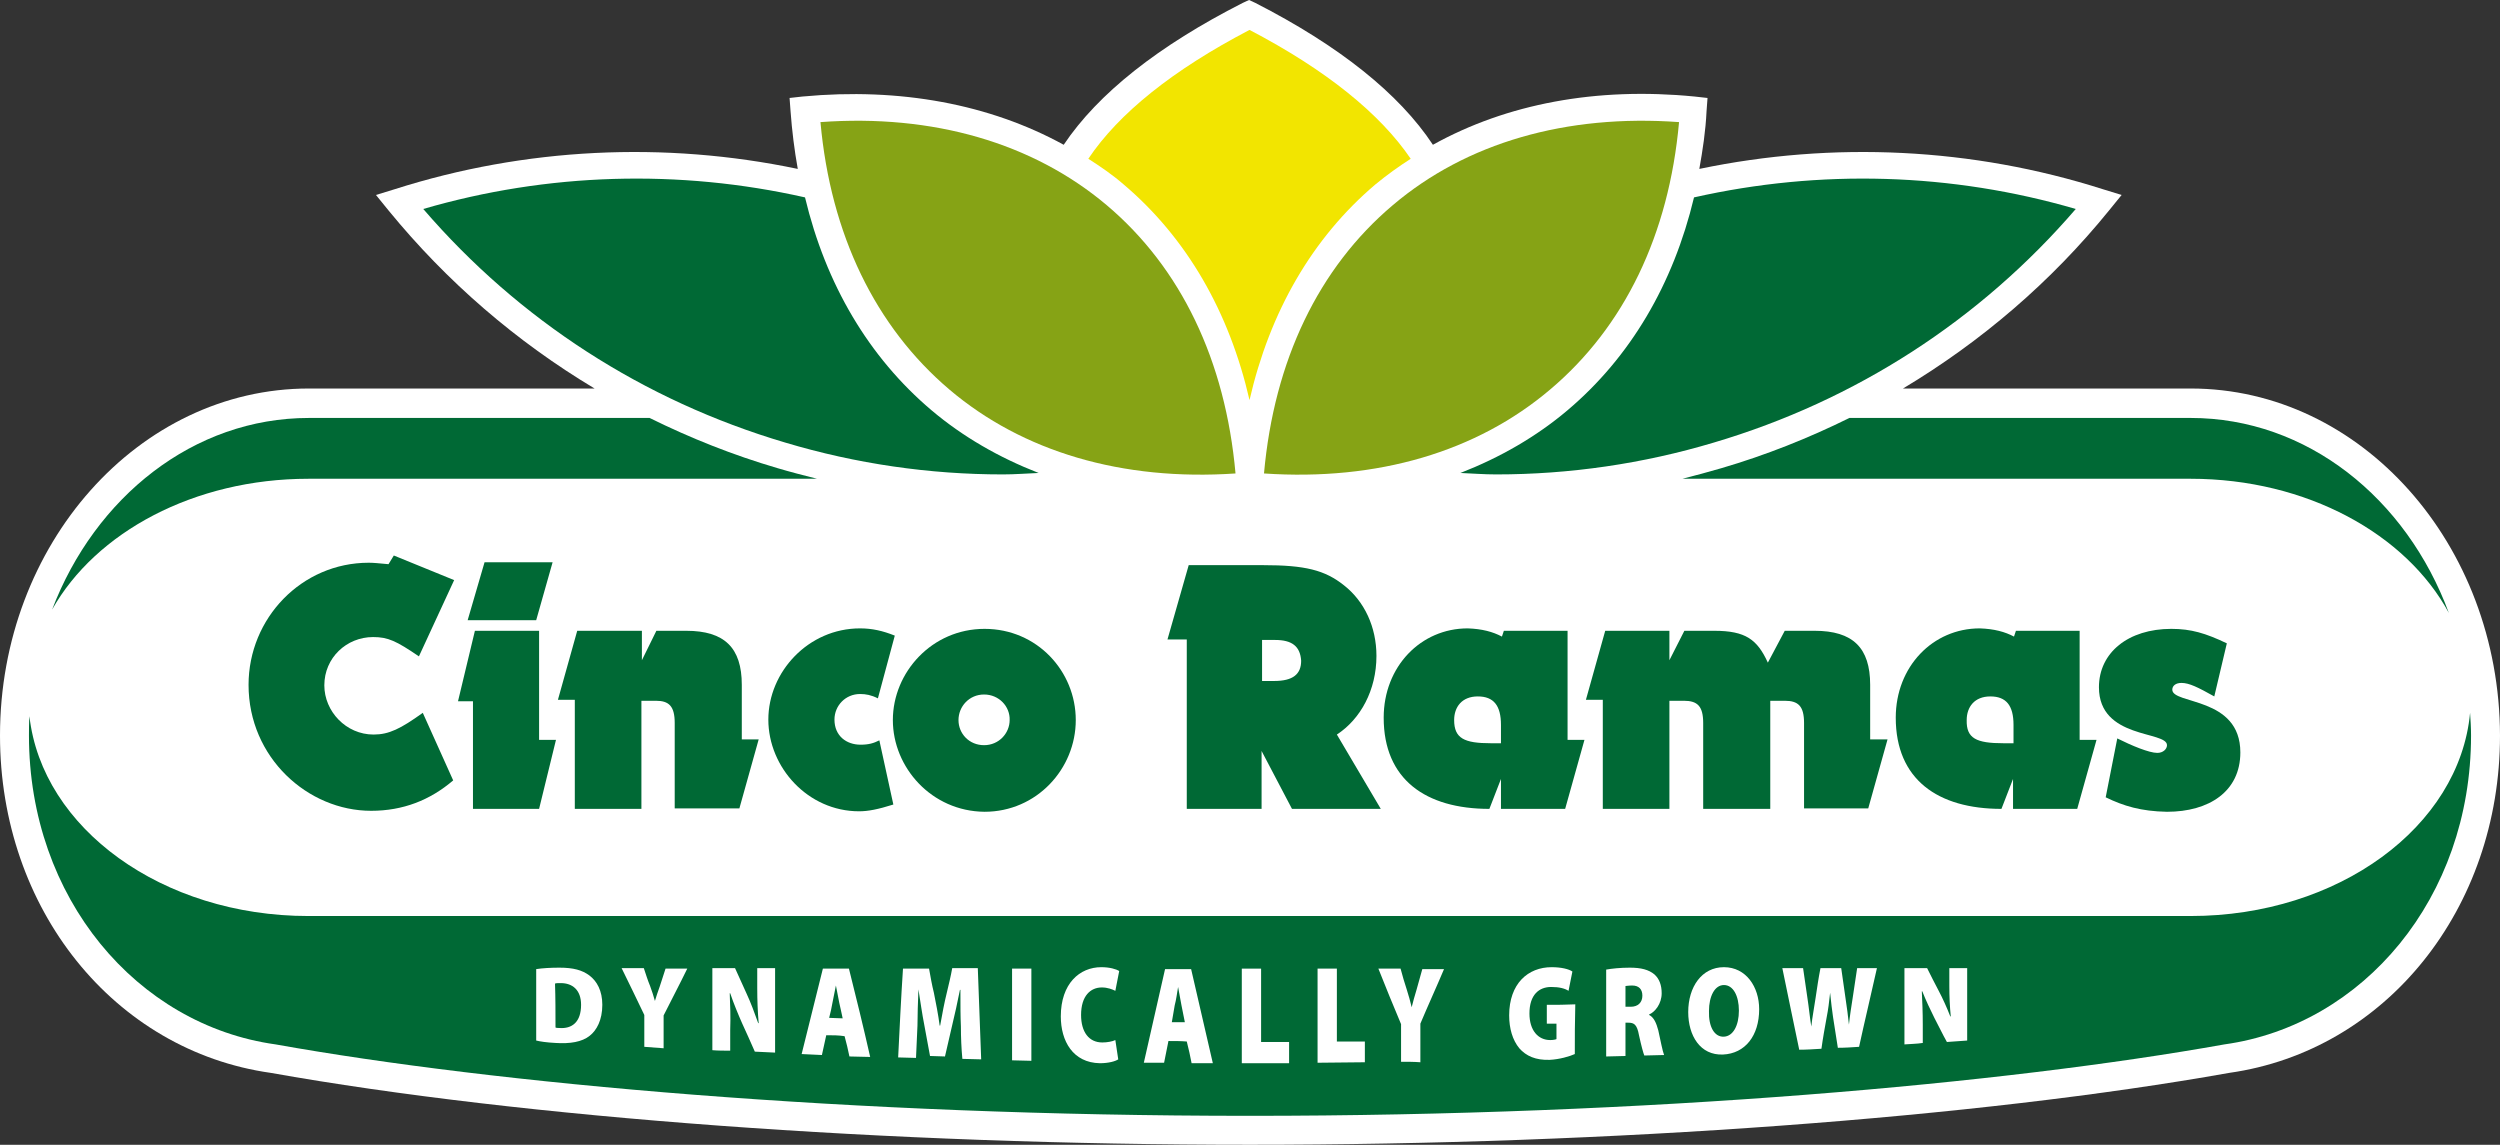 <svg viewBox="0 0 518 237.2" xmlns="http://www.w3.org/2000/svg" data-sanitized-data-name="Layer 2" data-name="Layer 2" id="Layer_2">
  <rect x="0" y="0" width="518" height="237.2" fill="#333333" stroke="none"/>
  <defs>
    <style>
      .cls-1 {
        fill: #f2e500;
      }

      .cls-2 {
        fill: #006935;
      }

      .cls-3 {
        fill: #fff;
      }

      .cls-4 {
        fill: #86a315;
      }
    </style>
  </defs>
  <g data-sanitized-data-name="Layer 1" data-name="Layer 1" id="Layer_1-2">
    <g>
      <path d="m453.9,80.5h-59.6c16.2-9.7,30.7-22.1,42.7-36.9l2.6-3.2-3.9-1.2c-27-8.6-55.8-10-83.6-4.2.7-3.9,1.3-7.8,1.5-12l.2-2.7-2.7-.3c-20.3-2-38.9,1.5-54.2,10-7-10.6-19.4-20.5-36.8-29.4l-1.3-.6-1.3.6c-17.5,8.9-30,18.8-37.1,29.4-15.3-8.4-33.9-11.9-54.1-10l-2.7.3.2,2.7c.3,4.1.8,8.1,1.5,12-27.7-5.8-56.5-4.4-83.5,4.2l-3.9,1.2,2.6,3.2c12.1,14.8,26.5,27.2,42.7,36.9h-59.2C28.7,80.5,0,112.8,0,152.4c0,35.9,23.6,65.3,56.1,69.9,52.2,9.3,128,14.9,202.9,14.9s150.7-5.6,202.9-14.9c32.5-4.6,56.1-34,56.1-69.9-.1-39.7-28.8-71.9-64.1-71.9Z" class="cls-3"></path>
      <path d="m453.9,189.8H63.9c-30.3,0-55.2-18.2-57.8-41.4-.1,1.3-.1,2.7-.1,4,0,33.7,22.4,60,51.1,64,45.3,8.1,118.8,14.8,201.9,14.8s156.6-6.7,201.9-14.8c28.7-4,51.1-30.3,51.1-64,0-1.6-.1-3.2-.2-4.7-2.2,23.6-27.3,42.1-57.9,42.1Z" class="cls-2"></path>
      <g>
        <path d="m81.6,115.1l12.5,5.1-7.3,15.8c-4.7-3.2-6.4-4-9.5-4-5.5,0-10.1,4.3-10.1,10,0,5.4,4.5,10.2,10.2,10.2,3.2,0,5.6-1.2,10.2-4.5l6.3,14c-4.8,4.1-10.4,6.3-17,6.3-13.1,0-25.4-11-25.4-26.1,0-13.8,11-25.3,24.9-25.3,1,0,1.9.1,4.1.3l1.1-1.8Z" class="cls-2"></path>
        <path d="m98,145.3h-3.1l3.5-14.6h13.3v22.6h3.5l-3.5,14.3h-13.7v-22.3Zm16.5-28.8l-3.4,12h-14.2l3.5-12h14.1Z" class="cls-2"></path>
        <path d="m132.9,145.2v22.4h-13.8v-22.6h-3.5l4-14.3h13.4v6.1l3-6.1h6.2c7.9,0,11.5,3.5,11.5,11.2v11.3h3.5l-4,14.3h-13.4v-17.7c0-3.5-1.2-4.6-3.9-4.6h-3Z" class="cls-2"></path>
        <path d="m185.1,166.7c-3.2,1-5.2,1.4-7.1,1.4-10.6,0-18.8-9.1-18.8-19s8.3-18.9,19-18.9c2.5,0,4.7.5,7.2,1.5l-3.5,13c-1.4-.7-2.5-.9-3.7-.9-3,0-5.3,2.4-5.3,5.3,0,3.4,2.5,5.2,5.4,5.2,1.7,0,2.7-.3,3.9-.9l2.9,13.3Z" class="cls-2"></path>
        <path d="m185,149.2c0-9.9,8.1-18.9,19-18.9s18.9,8.8,18.9,18.9-8.1,19-18.9,19c-11-.1-19-9.2-19-19Zm18.9-5.3c-3.1,0-5.3,2.5-5.3,5.3s2.2,5.2,5.3,5.2,5.3-2.5,5.3-5.2c.1-2.8-2.2-5.3-5.3-5.3Z" class="cls-2"></path>
        <path d="m261.4,155.6v12h-15.5v-35.1h-4l4.4-15.4h15.4c8.7,0,12.8,1,16.8,4.2,4.2,3.3,6.7,8.6,6.7,14.6,0,7.1-3.3,13.1-8.2,16.3l9.1,15.4h-18.4l-6.3-12Zm2.8-23h-2.7v8.5h2.5c3.9,0,5.6-1.4,5.6-4.2-.2-3-1.9-4.3-5.4-4.3Z" class="cls-2"></path>
        <path d="m311.2,131.9l.4-1.2h13.2v22.6h3.5l-4,14.3h-13.3v-6.2l-2.4,6.2c-13.2,0-21.9-6.1-21.9-18.9,0-10.6,7.7-18.5,17.4-18.5,3,.1,5.2.7,7.1,1.7Zm-2.3,22.1h2.1v-3.8c0-4-1.5-5.9-4.8-5.9s-4.9,2.2-4.9,4.9c0,3.8,2.1,4.8,7.6,4.8Z" class="cls-2"></path>
        <path d="m366.7,167.6h-13.8v-17.8c0-3.5-1.2-4.6-4-4.6h-3v22.4h-13.8v-22.6h-3.5l4-14.3h13.3v6.1l3.1-6.1h6.2c6.5,0,8.9,1.8,11.1,6.6l3.5-6.6h6.2c7.9,0,11.5,3.5,11.5,11.2v11.3h3.6l-4,14.3h-13.3v-17.7c0-3.5-1.2-4.6-4-4.6h-3v22.4h-.1Z" class="cls-2"></path>
        <path d="m417.3,131.9l.4-1.2h13.2v22.6h3.5l-4,14.3h-13.3v-6.2l-2.4,6.2c-13.2,0-21.9-6.1-21.9-18.9,0-10.6,7.7-18.5,17.4-18.5,3,.1,5.2.7,7.1,1.7Zm-2.2,22.1h2.1v-3.8c0-4-1.5-5.9-4.8-5.9s-4.9,2.2-4.9,4.9c-.1,3.8,2,4.8,7.6,4.8Z" class="cls-2"></path>
        <path d="m436.3,165.2l2.4-12.2c3,1.5,6.6,3,8.3,3,1.2,0,2-.8,2-1.6,0-3-14.1-1.2-14.1-12,0-7.2,6.1-12.1,15-12.1,4.1,0,7.1.9,11.5,3l-2.6,11c-3.4-1.9-5.2-2.8-6.8-2.8-1.2,0-1.9.6-1.9,1.4,0,3.1,14.1,1.4,14.1,13,0,8.1-6.5,12.3-15.2,12.3-5.4-.1-9-1.2-12.7-3Z" class="cls-2"></path>
      </g>
      <g>
        <path d="m111.1,200.8c1.3-.2,3-.3,4.8-.3,2.9,0,4.7.5,6.2,1.6,1.6,1.2,2.7,3.2,2.7,6.1,0,3.2-1.2,5.3-2.6,6.4-1.6,1.3-4.1,1.7-7.1,1.5-1.9-.1-3.2-.3-4-.5v-14.8Zm4,12.1c.2.1.6.1.8.1,2.6.2,4.5-1.2,4.5-4.8,0-3.1-1.8-4.5-4.2-4.5-.6,0-1,0-1.2.1.1,3,.1,6,.1,9.1Z" class="cls-3"></path>
        <path d="m133.5,216.9v-6.6c-1.6-3.3-3.1-6.5-4.7-9.7h4.6c.4,1.2.8,2.5,1.3,3.7.4,1.1.7,2,1,3.1h0c.3-1,.6-1.9,1-3,.4-1.2.8-2.5,1.2-3.7h4.5c-1.6,3.3-3.3,6.5-4.9,9.7v6.8c-1.3-.1-2.6-.2-4-.3Z" class="cls-3"></path>
        <path d="m147.6,217.6v-17h4.7c.8,1.8,1.6,3.5,2.4,5.3.8,1.7,1.7,4.1,2.4,6.1h.1c-.2-2.3-.3-4.7-.3-7.3v-4.1h3.7v17.5c-1.4-.1-2.8-.1-4.2-.2-.9-2-1.7-3.9-2.6-5.8-.8-1.8-1.8-4.2-2.5-6.3h-.1c.1,2.3.2,4.9.1,7.7v4.2c-1.3,0-2.5,0-3.7-.1Z" class="cls-3"></path>
        <path d="m171.2,214.5c-.3,1.4-.6,2.8-.9,4.1-1.4-.1-2.8-.1-4.2-.2,1.5-5.9,2.9-11.8,4.4-17.7h5.4c1.5,6,3,12.1,4.4,18.3-1.4,0-2.9-.1-4.3-.1-.3-1.4-.6-2.8-1-4.2-1.2-.2-2.5-.2-3.8-.2Zm3.4-3.5c-.2-1.1-.5-2.2-.7-3.2s-.5-2.5-.7-3.6h0c-.2,1.1-.5,2.5-.7,3.5-.2,1.1-.4,2.1-.7,3.2.9,0,1.8.1,2.8.1Z" class="cls-3"></path>
        <path d="m199.1,212.7c-.1-2.1-.1-4.6-.1-7.6h-.1c-.5,2.5-1.1,5.3-1.6,7.3-.5,2.2-1,4.3-1.5,6.5-1,0-2.1-.1-3.1-.1-.4-2.2-.8-4.3-1.2-6.5-.4-2-.8-4.8-1.2-7.3h0c-.1,2.6-.2,5.4-.2,7.5-.1,2.2-.2,4.4-.3,6.7-1.2,0-2.5-.1-3.7-.1.3-6.1.6-12.3,1-18.4h5.4c.3,1.7.6,3.4,1,5,.4,2,.9,4.5,1.2,6.8h.1c.4-2.3.9-4.9,1.4-6.9.4-1.7.8-3.3,1.1-5h5.3c.2,6.3.5,12.6.7,18.9-1.3,0-2.6-.1-3.9-.1-.2-2.2-.3-4.4-.3-6.7Z" class="cls-3"></path>
        <path d="m213.7,200.7v19.1c-1.3,0-2.7-.1-4-.1v-19h4Z" class="cls-3"></path>
        <path d="m231.7,219.5c-.6.4-2,.8-3.8.8-5.6-.1-8.1-4.6-8.1-9.7,0-6.8,3.9-10.2,8.4-10.2,1.7,0,3.1.4,3.7.8-.3,1.4-.5,2.7-.8,4.1-.6-.3-1.6-.7-2.8-.7-2.3,0-4.3,1.7-4.3,5.7,0,3.5,1.6,5.7,4.4,5.7,1,0,2.1-.2,2.7-.5.2,1.3.4,2.7.6,4Z" class="cls-3"></path>
        <path d="m242.1,215.7c-.3,1.5-.6,3-.9,4.5h-4.2c1.5-6.5,2.9-12.9,4.4-19.4h5.4l4.5,19.5h-4.4c-.3-1.5-.6-3-1-4.5-1.2-.1-2.5-.1-3.8-.1Zm3.4-3.9c-.2-1.2-.5-2.3-.7-3.5-.2-1.1-.5-2.7-.7-3.8h0c-.2,1.2-.4,2.7-.7,3.8-.2,1.2-.4,2.3-.6,3.5h2.7Z" class="cls-3"></path>
        <path d="m257.3,200.7h4v15.2h5.8v4.4h-9.8v-19.6Z" class="cls-3"></path>
        <path d="m273,200.7h4v15.1h5.8v4.3c-3.3,0-6.5.1-9.8.1v-19.5Z" class="cls-3"></path>
        <path d="m290.3,220v-7.8c-1.6-3.8-3.2-7.7-4.7-11.5h4.6c.4,1.5.8,2.9,1.3,4.4.4,1.3.7,2.3,1,3.6h0c.3-1.2.6-2.3,1-3.6.4-1.5.8-2.9,1.2-4.3h4.5c-1.6,3.8-3.3,7.5-4.9,11.3v8c-1.3-.1-2.7-.1-4-.1Z" class="cls-3"></path>
        <path d="m326.3,218.4c-1.1.5-3.2,1.1-5.2,1.2-2.9.1-4.9-.8-6.3-2.4-1.4-1.7-2.1-4.1-2.1-6.8,0-6.6,3.9-10,8.8-10,2,0,3.6.4,4.3.9-.3,1.3-.5,2.7-.8,4-.8-.5-1.9-.8-3.6-.8-2.5,0-4.5,1.6-4.5,5.5,0,3.5,1.8,5.5,4.3,5.5.6,0,1.1-.1,1.3-.2v-3.2h-2v-3.9c2,0,3.9,0,5.9-.1-.1,3.5-.1,6.9-.1,10.3Z" class="cls-3"></path>
        <path d="m332.8,200.9c1.1-.2,2.9-.4,4.9-.4,2.3,0,3.9.4,5.1,1.4,1,.9,1.5,2.2,1.5,3.9,0,2.2-1.4,3.9-2.6,4.4v.1c1,.5,1.5,1.7,1.9,3.2.4,1.8.9,4.4,1.2,5.1-1.4,0-2.7.1-4.1.1-.2-.5-.6-1.9-1.1-4.2-.4-2.2-1-2.6-2.2-2.6h-.6v6.9c-1.3,0-2.7.1-4,.1,0-5.9,0-11.9,0-18Zm4,7.7h1.1c1.5,0,2.4-.9,2.4-2.3,0-1.3-.7-2.1-2.1-2.1-.8,0-1.2.1-1.4.1v4.3Z" class="cls-3"></path>
        <path d="m357,218.5c-4.7.2-7.2-3.9-7.2-8.8,0-5.2,2.8-9.3,7.4-9.3s7.3,4.1,7.3,8.7c0,5.5-2.9,9.2-7.5,9.4h0Zm.2-3.7c1.9-.1,3.1-2.3,3.1-5.4s-1.2-5.3-3.1-5.3-3.1,2.3-3.1,5.4c-.1,3.2,1.1,5.4,3.1,5.3h0Z" class="cls-3"></path>
        <path d="m372.8,217.5c-1.2-5.6-2.3-11.2-3.5-16.9h4.3c.3,2.1.6,4.2.9,6.2.3,1.9.5,4.1.8,5.9h0c.2-1.9.6-3.9.9-6,.3-2,.6-4.1,1-6.1h4.3c.3,2.1.6,4.2.9,6.3.3,1.9.5,3.6.7,5.4h0c.2-1.9.5-3.8.8-5.7.3-2,.6-4,.9-6h4.1c-1.2,5.4-2.5,10.8-3.7,16.3-1.5.1-2.9.2-4.4.2-.3-2.1-.7-4.3-1-6.4-.2-1.4-.4-3-.6-5h0c-.2,1.9-.4,3.5-.7,5-.4,2.2-.8,4.4-1.1,6.6-1.6.1-3.1.2-4.6.2Z" class="cls-3"></path>
        <path d="m394.6,216.4v-15.8h4.7c.8,1.6,1.6,3.2,2.4,4.7.8,1.5,1.7,3.5,2.4,5.3h.1c-.2-2-.3-4.1-.3-6.4v-3.6h3.7v15c-1.4.1-2.8.2-4.2.3-.9-1.6-1.7-3.3-2.6-5-.8-1.6-1.8-3.7-2.5-5.5h-.1c.1,2.1.2,4.4.2,6.9v3.8c-1.3.2-2.6.2-3.8.3Z" class="cls-3"></path>
      </g>
      <g>
        <path d="m161.1,97c-9.2-2.7-18-6.2-26.5-10.4h-70.6c-23.9,0-44.3,16.4-53.2,39.7,9-16,29.4-27.1,53.1-27.1h105.4c-2.8-.7-5.5-1.4-8.2-2.2Z" class="cls-2"></path>
        <path d="m453.9,86.6h-70.7c-8.5,4.2-17.3,7.7-26.5,10.4-2.7.8-5.4,1.5-8.1,2.2h105.3c24.1,0,44.7,11.5,53.5,27.8-8.8-23.8-29.4-40.4-53.5-40.4Z" class="cls-2"></path>
      </g>
      <g>
        <path d="m288.6,42.5c-15.4,13-24.6,32.2-26.7,55.6,23.5,1.6,44.1-4.5,59.3-17.4,15.4-13,24.6-32.1,26.7-55.4-23.4-1.7-44.1,4.3-59.3,17.2Z" class="cls-4"></path>
        <path d="m351,40.9c-4.3,18-13.2,33.1-26.2,44.1-6.5,5.5-14,9.8-22.2,13,2.4.1,4.9.3,7.4.3,15.2,0,30.4-2.2,45.1-6.6,29.4-8.7,55.2-25.4,75-48.4-25.7-7.5-52.9-8.3-79.1-2.4Z" class="cls-2"></path>
        <path d="m229.3,42.5c15.4,13,24.6,32.2,26.7,55.6-23.5,1.6-44.1-4.5-59.3-17.4-15.3-13-24.6-32.1-26.7-55.4,23.3-1.7,44,4.3,59.3,17.2Z" class="cls-4"></path>
        <path d="m166.8,40.9c4.3,18,13.2,33.1,26.2,44.1,6.5,5.5,14,9.8,22.2,13-2.5.1-4.9.3-7.4.3-15.2,0-30.4-2.2-45.1-6.6-29.4-8.7-55.2-25.4-75-48.4,25.7-7.5,53-8.3,79.1-2.4Z" class="cls-2"></path>
        <path d="m258.9,6.2c-15.9,8.3-27.1,17.3-33.4,26.7,2.5,1.6,5,3.3,7.3,5.3,13.1,11.1,21.9,26.4,26.1,44.7,4.2-18.3,13-33.6,26.1-44.7,2.3-1.9,4.8-3.7,7.3-5.3-6.3-9.3-17.5-18.4-33.4-26.7Z" class="cls-1"></path>
      </g>
    </g>
  </g>
</svg>